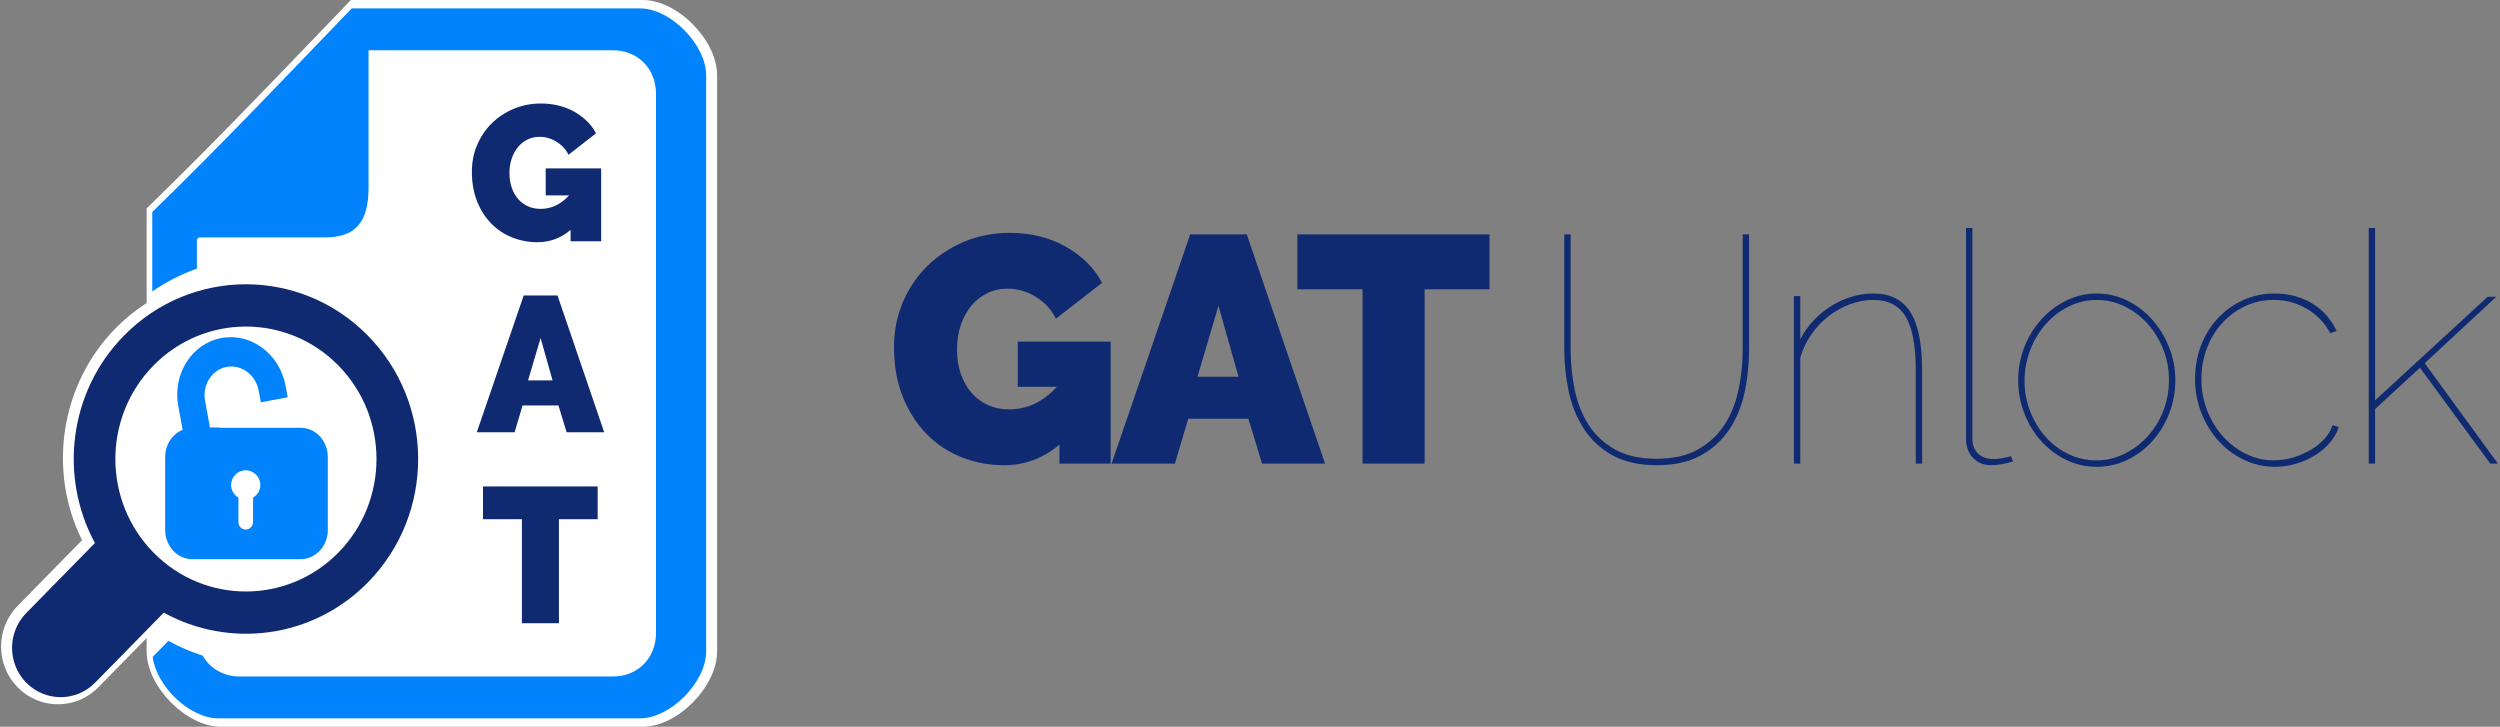 <?xml version="1.0" encoding="UTF-8"?>
<svg xmlns="http://www.w3.org/2000/svg" width="172" height="50" viewBox="0 0 172 50" fill="none">
  <rect x="0" y="0" width="172" height="50" fill="#808080" stroke="none"/>
  <g clip-path="url(#clip0_983_17850)">
    <path d="M44.227 50H15.201C12.812 50 10.089 47.237 10.089 44.813V43.896L6.763 47.286C6.023 48.04 5.038 48.456 3.988 48.456C2.946 48.456 1.965 48.044 1.226 47.299C-0.303 45.754 -0.309 43.233 1.214 41.681L5.645 37.166C3.261 32.364 4.174 26.434 7.935 22.602C8.587 21.936 9.311 21.346 10.09 20.846V14.338L10.265 14.167C14.355 10.191 18.2 6.187 21.918 2.316C22.61 1.594 23.296 0.88 23.974 0.174L24.141 0H44.227C46.615 0 49.338 2.763 49.338 5.186V44.813C49.338 47.237 46.615 50 44.227 50Z" fill="white"></path>
    <path d="M44.043 0.579H25.357H24.198C19.909 5.033 15.343 9.853 10.476 14.585V16.331V20.048C11.443 19.388 12.476 18.864 13.546 18.479V16.471C13.592 16.426 13.64 16.377 13.687 16.331H22.338C24.421 16.331 25.357 15.356 25.357 12.881V3.459H42.175C43.882 3.459 45.133 4.723 45.133 6.46V43.54C45.133 45.279 43.881 46.542 42.175 46.542H16.504C15.37 46.542 14.443 45.986 13.945 45.107C13.136 44.843 12.344 44.511 11.585 44.093L10.503 45.196C10.767 47.224 13.049 49.421 15.018 49.421H44.043C46.127 49.421 48.584 46.936 48.584 44.813V5.186C48.584 3.065 46.127 0.579 44.043 0.579Z" fill="#0083FC"></path>
    <path d="M25.317 40.064C29.934 35.358 29.918 27.746 25.28 23.061C20.642 18.376 13.14 18.392 8.522 23.099C4.726 26.969 4.065 32.804 6.53 37.361L1.804 42.178C0.5 43.506 0.505 45.654 1.814 46.977C3.123 48.299 5.24 48.294 6.544 46.967L11.27 42.15C15.772 44.63 21.52 43.934 25.317 40.064ZM10.582 38.04C7.067 34.489 7.055 28.718 10.555 25.151C14.055 21.584 19.741 21.571 23.257 25.122C26.773 28.674 26.786 34.445 23.285 38.012C19.785 41.578 14.098 41.591 10.582 38.04Z" fill="#0F2A71"></path>
    <path d="M20.688 29.433H15.094V29.41H14.446L14.109 27.583C13.907 26.487 14.571 25.439 15.588 25.246C16.606 25.053 17.597 25.787 17.799 26.884L17.946 27.679L19.792 27.329L19.645 26.533C19.241 24.343 17.257 22.873 15.223 23.259C13.188 23.645 11.861 25.743 12.265 27.933L12.566 29.57C11.864 29.859 11.363 30.585 11.363 31.442V36.463C11.363 37.572 12.198 38.471 13.228 38.471H20.688C21.718 38.471 22.553 37.572 22.553 36.463V31.442C22.554 30.333 21.718 29.433 20.688 29.433ZM17.408 34.237V35.922C17.408 36.204 17.183 36.432 16.905 36.432C16.628 36.432 16.403 36.204 16.403 35.922V34.237C16.109 34.06 15.9 33.747 15.9 33.374C15.9 32.81 16.35 32.355 16.905 32.355C17.46 32.355 17.91 32.81 17.91 33.374C17.91 33.747 17.702 34.06 17.408 34.237Z" fill="#0083FC"></path>
    <path d="M39.257 15.817C38.595 16.382 37.834 16.665 36.971 16.665C36.371 16.665 35.795 16.557 35.248 16.34C34.698 16.124 34.22 15.808 33.81 15.392C33.401 14.977 33.074 14.469 32.831 13.868C32.587 13.267 32.465 12.582 32.465 11.814C32.465 11.151 32.587 10.535 32.831 9.965C33.074 9.395 33.41 8.9 33.836 8.48C34.263 8.06 34.766 7.729 35.345 7.486C35.924 7.243 36.548 7.121 37.219 7.121C37.637 7.121 38.038 7.168 38.421 7.26C38.804 7.353 39.159 7.49 39.485 7.671C39.812 7.853 40.106 8.069 40.367 8.32C40.628 8.572 40.842 8.857 41.007 9.175L39.113 10.646C38.931 10.276 38.656 9.977 38.29 9.752C37.924 9.527 37.537 9.414 37.127 9.414C36.822 9.414 36.544 9.476 36.291 9.6C36.039 9.724 35.821 9.896 35.639 10.117C35.456 10.338 35.312 10.601 35.208 10.905C35.103 11.21 35.05 11.544 35.05 11.906C35.05 12.277 35.103 12.613 35.208 12.913C35.312 13.214 35.458 13.472 35.645 13.688C35.832 13.905 36.057 14.073 36.317 14.192C36.579 14.311 36.871 14.37 37.193 14.37C37.933 14.37 38.586 14.061 39.152 13.443H37.545V11.587H41.36V16.597H39.256V15.817H39.257Z" fill="#0F2A71"></path>
    <path d="M36.031 20.328H38.356L41.569 29.738H38.983L38.421 27.896H35.952L35.404 29.738H32.804L36.031 20.328ZM38.016 26.173L37.193 23.257L36.331 26.173H38.016Z" fill="#0F2A71"></path>
    <path d="M41.119 35.721H38.454V42.878H35.907V35.721H33.23V33.468H41.119V35.721H41.119Z" fill="#0F2A71"></path>
    <path d="M72.889 30.585C71.78 31.533 70.503 32.007 69.059 32.007C68.052 32.007 67.089 31.826 66.17 31.463C65.251 31.1 64.448 30.571 63.763 29.875C63.077 29.179 62.53 28.328 62.121 27.322C61.713 26.315 61.508 25.168 61.508 23.88C61.508 22.769 61.713 21.737 62.121 20.782C62.53 19.827 63.092 18.998 63.807 18.295C64.521 17.592 65.364 17.037 66.334 16.629C67.304 16.222 68.351 16.019 69.475 16.019C70.175 16.019 70.846 16.096 71.488 16.252C72.13 16.407 72.725 16.637 73.272 16.94C73.819 17.244 74.312 17.606 74.75 18.028C75.187 18.45 75.544 18.927 75.822 19.46L72.648 21.925C72.342 21.303 71.882 20.804 71.27 20.426C70.657 20.049 70.008 19.86 69.322 19.86C68.811 19.86 68.344 19.964 67.921 20.171C67.498 20.379 67.133 20.667 66.827 21.037C66.52 21.408 66.28 21.848 66.104 22.359C65.93 22.87 65.842 23.429 65.842 24.036C65.842 24.658 65.93 25.22 66.104 25.723C66.279 26.227 66.524 26.66 66.838 27.022C67.151 27.385 67.527 27.666 67.965 27.866C68.403 28.066 68.891 28.166 69.432 28.166C70.671 28.166 71.766 27.648 72.715 26.612H70.022V23.503H76.413V31.897H72.889V30.585H72.889Z" fill="#0F2A71"></path>
    <path d="M81.884 16.128H85.779L91.163 31.895H86.83L85.888 28.808H81.752L80.833 31.895H76.478L81.884 16.128ZM85.21 25.921L83.831 21.036L82.387 25.921H85.21Z" fill="#0F2A71"></path>
    <path d="M102.478 19.904H98.014V31.895H93.746V19.904H89.26V16.129H102.478V19.904V19.904Z" fill="#0F2A71"></path>
    <path d="M113.968 31.562C115.135 31.562 116.102 31.34 116.868 30.896C117.634 30.452 118.239 29.874 118.685 29.164C119.13 28.453 119.443 27.646 119.626 26.743C119.808 25.84 119.899 24.93 119.899 24.012V16.128H120.337V24.012C120.337 25.063 120.231 26.07 120.02 27.032C119.808 27.994 119.454 28.842 118.958 29.574C118.462 30.307 117.809 30.896 117 31.34C116.189 31.784 115.187 32.006 113.99 32.006C112.765 32.006 111.743 31.777 110.926 31.318C110.109 30.859 109.456 30.252 108.967 29.497C108.479 28.742 108.132 27.887 107.928 26.932C107.724 25.977 107.622 25.004 107.622 24.012V16.128H108.059V24.012C108.059 24.959 108.15 25.885 108.333 26.788C108.515 27.691 108.832 28.497 109.285 29.208C109.737 29.919 110.342 30.489 111.102 30.918C111.859 31.347 112.815 31.562 113.968 31.562Z" fill="#0F2A71"></path>
    <path d="M132.243 31.895H131.804V25.477C131.804 23.79 131.575 22.561 131.115 21.791C130.655 21.021 129.915 20.636 128.894 20.636C128.339 20.636 127.795 20.736 127.263 20.936C126.73 21.136 126.238 21.413 125.786 21.769C125.333 22.124 124.939 22.546 124.604 23.035C124.268 23.523 124.02 24.049 123.86 24.611V31.895H123.422V20.37H123.86V23.345C124.093 22.887 124.392 22.461 124.757 22.068C125.122 21.676 125.523 21.343 125.961 21.069C126.399 20.795 126.865 20.58 127.362 20.425C127.857 20.269 128.361 20.192 128.871 20.192C130.039 20.192 130.892 20.618 131.432 21.469C131.971 22.32 132.242 23.656 132.242 25.477V31.895H132.243Z" fill="#0F2A71"></path>
    <path d="M135.262 15.685H135.7V30.185C135.7 30.615 135.831 30.955 136.094 31.207C136.357 31.459 136.707 31.584 137.145 31.584C137.305 31.584 137.498 31.566 137.725 31.529C137.95 31.492 138.159 31.444 138.348 31.384L138.502 31.739C138.297 31.813 138.045 31.876 137.747 31.928C137.448 31.98 137.196 32.006 136.992 32.006C136.481 32.006 136.065 31.839 135.744 31.506C135.423 31.173 135.263 30.732 135.263 30.184V15.685H135.262Z" fill="#0F2A71"></path>
    <path d="M144.257 32.117C143.513 32.117 142.813 31.958 142.156 31.64C141.499 31.322 140.927 30.892 140.438 30.352C139.949 29.812 139.563 29.179 139.278 28.453C138.993 27.728 138.852 26.965 138.852 26.166C138.852 25.352 138.994 24.586 139.278 23.868C139.563 23.15 139.953 22.517 140.449 21.969C140.945 21.422 141.521 20.989 142.178 20.67C142.835 20.352 143.527 20.193 144.257 20.193C144.987 20.193 145.68 20.352 146.336 20.67C146.993 20.989 147.565 21.422 148.054 21.969C148.543 22.517 148.933 23.15 149.225 23.868C149.517 24.586 149.663 25.352 149.663 26.166C149.663 26.966 149.52 27.728 149.236 28.453C148.951 29.179 148.565 29.812 148.076 30.352C147.587 30.893 147.014 31.322 146.358 31.64C145.702 31.958 145.001 32.117 144.257 32.117ZM139.289 26.21C139.289 26.951 139.421 27.654 139.683 28.32C139.946 28.986 140.299 29.567 140.744 30.063C141.189 30.559 141.711 30.951 142.309 31.24C142.907 31.528 143.549 31.673 144.235 31.673C144.906 31.673 145.544 31.525 146.15 31.229C146.755 30.933 147.288 30.533 147.748 30.03C148.207 29.527 148.569 28.942 148.831 28.275C149.093 27.609 149.224 26.898 149.224 26.143C149.224 25.403 149.093 24.7 148.831 24.034C148.568 23.367 148.21 22.783 147.758 22.279C147.306 21.776 146.777 21.376 146.172 21.08C145.566 20.784 144.927 20.636 144.257 20.636C143.586 20.636 142.947 20.784 142.342 21.08C141.736 21.377 141.207 21.78 140.755 22.291C140.303 22.801 139.946 23.394 139.683 24.067C139.421 24.741 139.289 25.455 139.289 26.21Z" fill="#0F2A71"></path>
    <path d="M151.02 26.077C151.02 25.248 151.158 24.474 151.435 23.756C151.712 23.038 152.099 22.416 152.595 21.891C153.091 21.366 153.671 20.951 154.335 20.647C154.999 20.344 155.718 20.192 156.491 20.192C157.454 20.192 158.311 20.418 159.063 20.869C159.814 21.321 160.379 21.953 160.759 22.767L160.321 22.923C159.942 22.212 159.406 21.653 158.713 21.246C158.019 20.839 157.257 20.635 156.426 20.635C155.726 20.635 155.076 20.776 154.478 21.057C153.88 21.339 153.354 21.724 152.902 22.212C152.45 22.701 152.096 23.278 151.84 23.944C151.585 24.611 151.458 25.321 151.458 26.076C151.458 26.832 151.589 27.549 151.851 28.23C152.114 28.911 152.475 29.507 152.935 30.018C153.395 30.528 153.923 30.932 154.522 31.228C155.12 31.524 155.762 31.672 156.448 31.672C156.886 31.672 157.327 31.605 157.772 31.472C158.217 31.339 158.625 31.161 158.998 30.939C159.37 30.717 159.687 30.458 159.95 30.162C160.212 29.866 160.387 29.562 160.475 29.251L160.912 29.385C160.781 29.77 160.573 30.129 160.289 30.462C160.004 30.795 159.665 31.084 159.271 31.328C158.877 31.572 158.443 31.765 157.969 31.905C157.495 32.045 157.009 32.116 156.513 32.116C155.769 32.116 155.061 31.956 154.391 31.638C153.719 31.32 153.135 30.887 152.64 30.339C152.144 29.792 151.75 29.151 151.458 28.418C151.166 27.685 151.02 26.906 151.02 26.077Z" fill="#0F2A71"></path>
    <path d="M171.33 31.896L166.493 25.3L163.407 28.143V31.896H162.969V15.685H163.407V27.543L171.155 20.415H171.746L166.821 24.989L171.855 31.896H171.33V31.896Z" fill="#0F2A71"></path>
  </g>
  <defs>
    <clipPath id="clip0_983_17850">
      <rect width="171.93" height="50" fill="white"></rect>
    </clipPath>
  </defs>
</svg>
